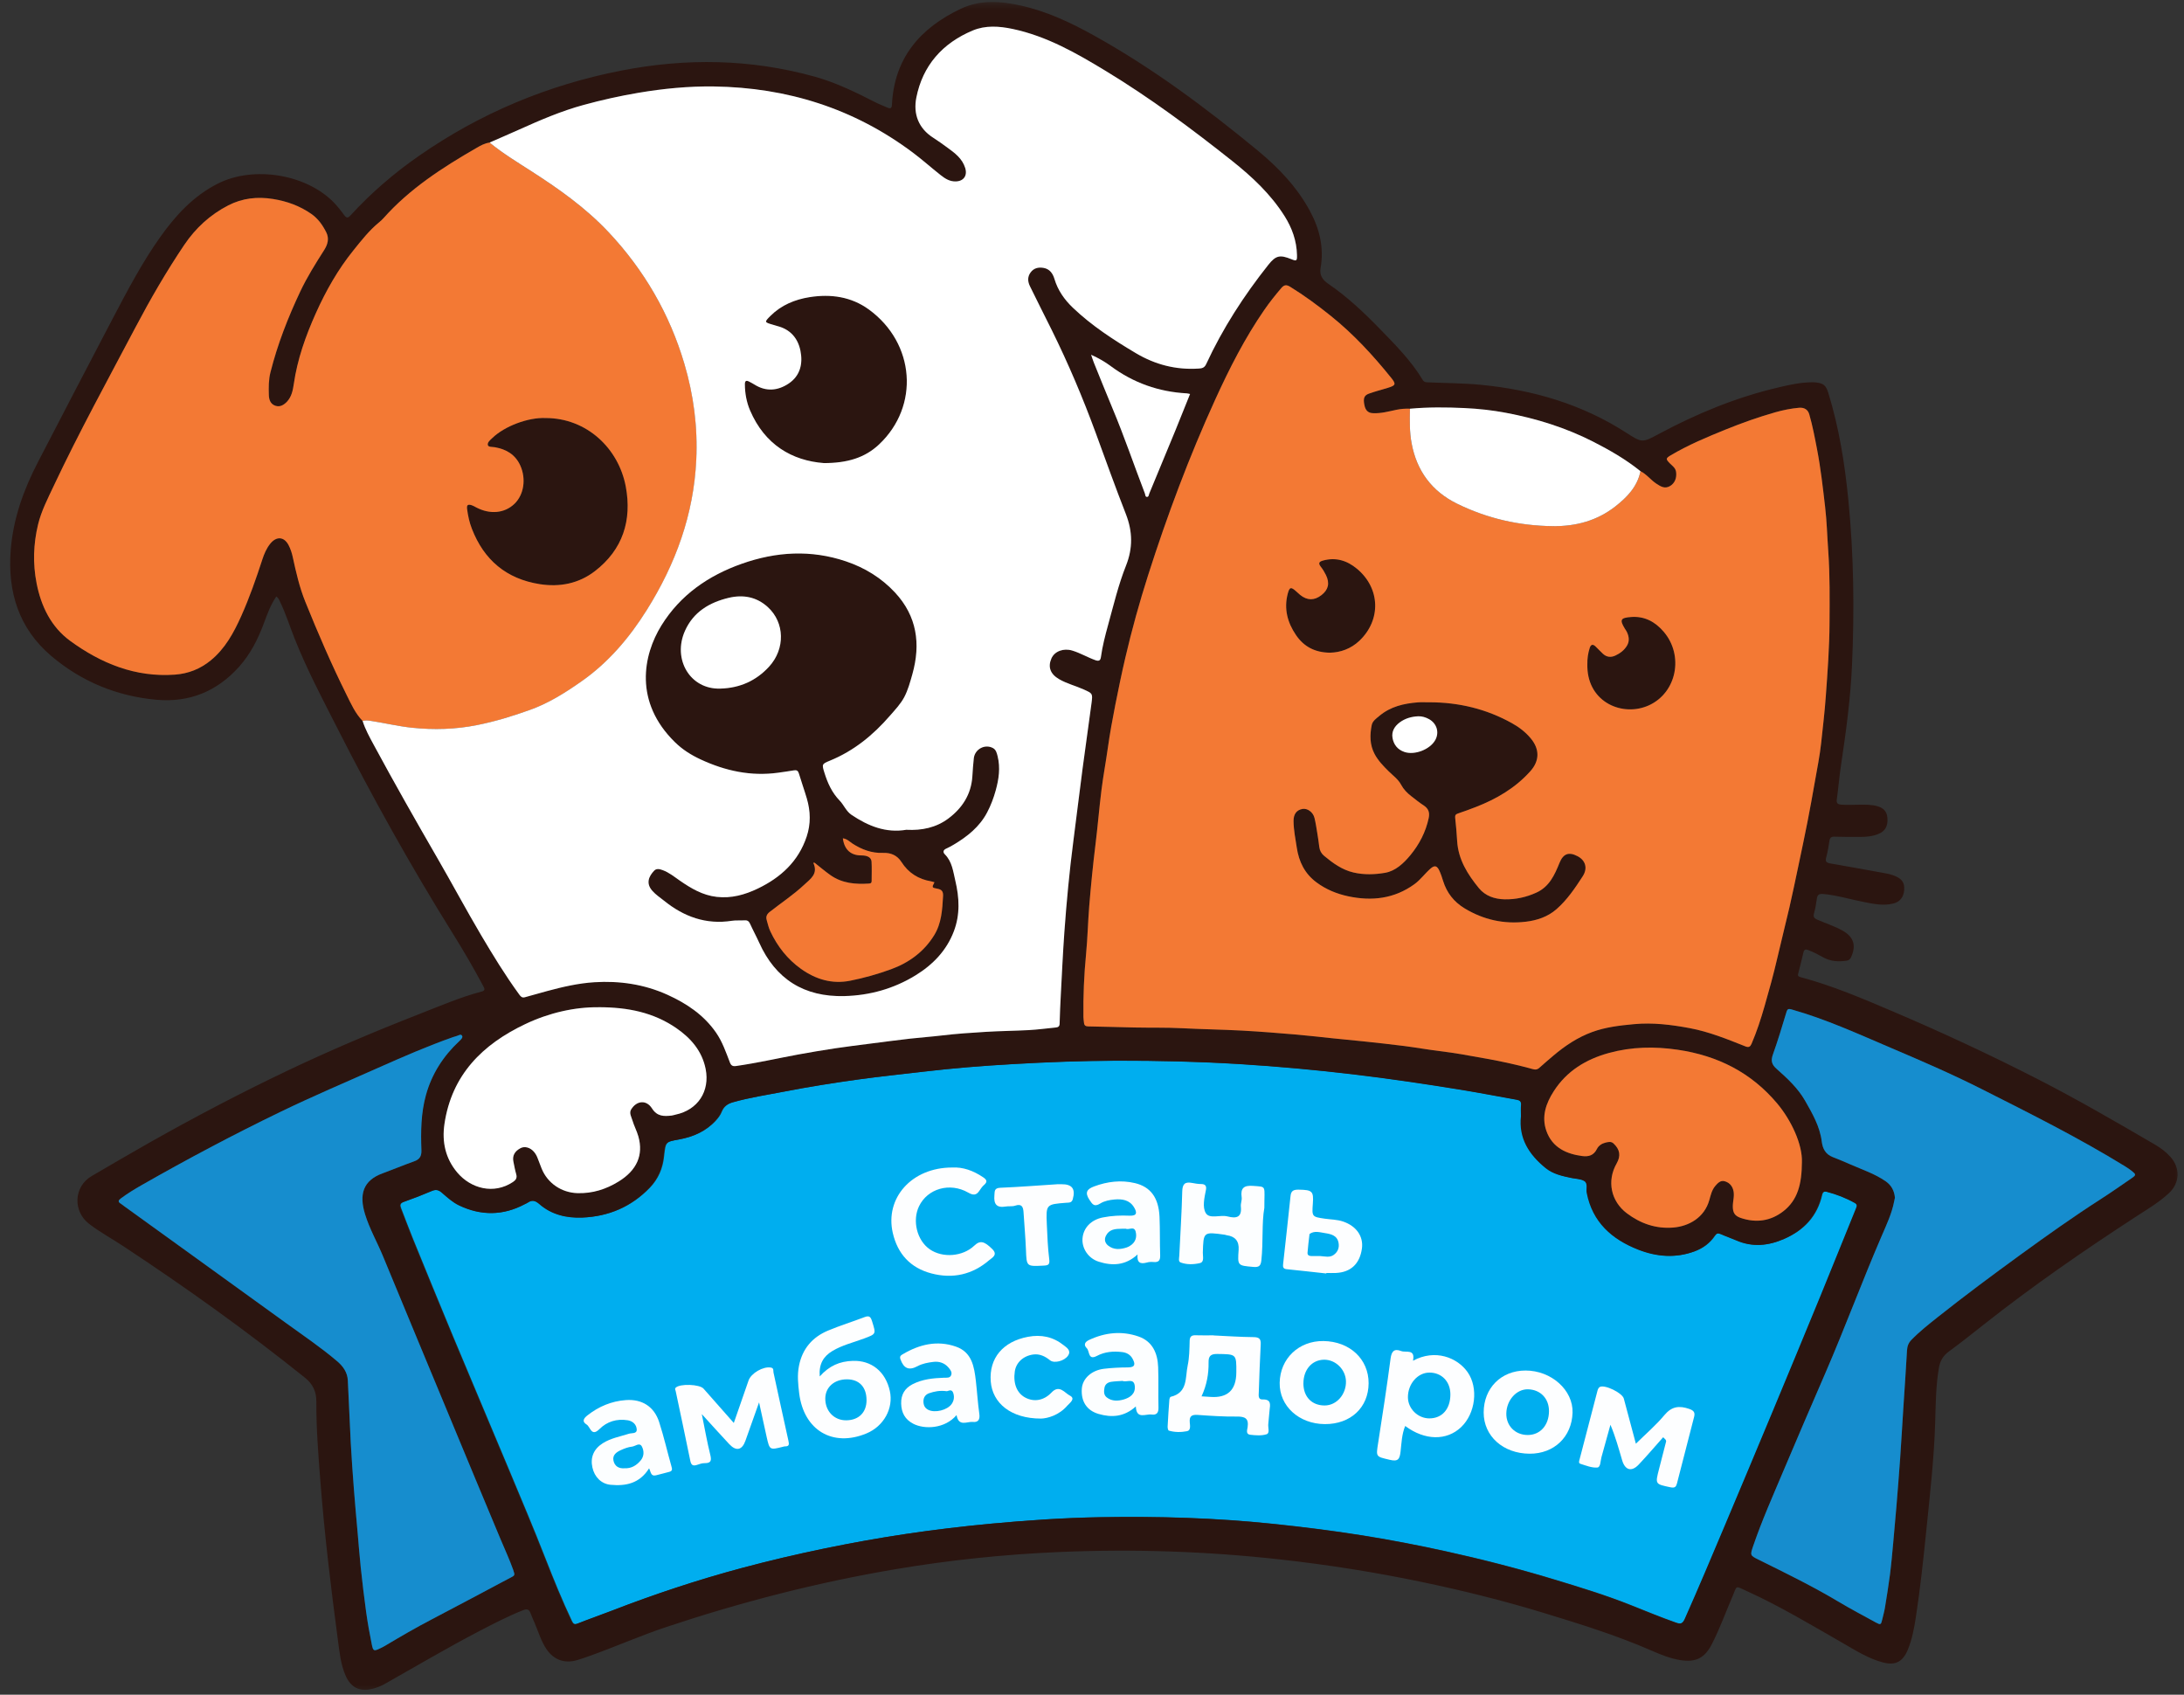 <svg width="116" height="90" viewBox="0 0 116 90" fill="none" xmlns="http://www.w3.org/2000/svg">
<rect x="0" y="0" width="116" height="90" fill="#333333" stroke="none"/>
<g clip-path="url(#clip0_1901_719)">
<mask id="mask0_1901_719" style="mask-type:luminance" maskUnits="userSpaceOnUse" x="0" y="0" width="116" height="90">
<path d="M116 0H0V90H116V0Z" fill="white"/>
</mask>
<g mask="url(#mask0_1901_719)">
<path d="M80.814 59.256C80.678 60.447 81.239 61.31 82.122 62.028C82.521 62.353 83.002 62.451 83.485 62.553C83.717 62.602 83.981 62.598 84.173 62.715C84.379 62.841 84.263 63.129 84.304 63.343C84.607 64.898 85.631 65.808 87.033 66.358C88.007 66.741 89.012 66.825 90.021 66.451C90.462 66.288 90.828 66.021 91.091 65.63C91.184 65.491 91.267 65.468 91.417 65.534C91.689 65.656 91.972 65.751 92.246 65.87C93.104 66.243 93.946 66.155 94.778 65.79C95.824 65.332 96.532 64.582 96.788 63.451C96.823 63.297 96.904 63.251 97.053 63.289C97.574 63.425 98.072 63.618 98.542 63.883C98.679 63.96 98.655 64.045 98.607 64.163C97.973 65.72 97.35 67.279 96.712 68.835C95.878 70.868 95.036 72.897 94.191 74.925C93.349 76.945 92.502 78.964 91.652 80.98C90.947 82.649 90.245 84.319 89.507 85.976C89.391 86.239 89.268 86.256 89.032 86.173C88.236 85.893 87.457 85.573 86.674 85.259C85.319 84.717 83.924 84.291 82.529 83.869C80.654 83.301 78.756 82.813 76.841 82.391C75.364 82.064 73.879 81.778 72.386 81.54C70.796 81.286 69.198 81.088 67.595 80.921C64.558 80.605 61.513 80.517 58.463 80.571C56.524 80.605 54.591 80.734 52.66 80.914C51.144 81.056 49.632 81.237 48.126 81.461C46.682 81.676 45.246 81.936 43.815 82.231C42.335 82.536 40.864 82.882 39.404 83.273C37.061 83.901 34.762 84.665 32.5 85.541C31.902 85.773 31.296 85.98 30.7 86.219C30.52 86.29 30.455 86.236 30.382 86.085C29.869 84.999 29.417 83.888 28.98 82.772C28.352 81.166 27.68 79.578 27.015 77.988C26.033 75.638 25.037 73.293 24.057 70.942C23.34 69.221 22.637 67.495 21.932 65.768C21.717 65.241 21.522 64.707 21.314 64.178C21.246 64.007 21.247 63.9 21.46 63.825C21.965 63.648 22.464 63.453 22.956 63.243C23.164 63.155 23.314 63.185 23.478 63.325C23.771 63.577 24.058 63.845 24.41 64.013C25.574 64.567 26.734 64.558 27.88 63.951C27.934 63.923 27.993 63.901 28.043 63.866C28.283 63.704 28.454 63.75 28.682 63.949C29.323 64.508 30.118 64.689 30.944 64.656C32.337 64.602 33.544 64.089 34.517 63.078C34.967 62.611 35.209 62.05 35.274 61.41C35.276 61.393 35.278 61.376 35.28 61.358C35.363 60.634 35.364 60.639 36.089 60.507C36.843 60.37 37.516 60.074 38.04 59.495C38.166 59.355 38.275 59.206 38.342 59.036C38.455 58.756 38.662 58.614 38.941 58.535C39.849 58.277 40.779 58.14 41.702 57.961C43.014 57.706 44.336 57.499 45.66 57.316C46.794 57.16 47.932 57.044 49.068 56.909C50.643 56.723 52.223 56.599 53.807 56.507C55.645 56.401 57.486 56.332 59.328 56.327C61.507 56.32 63.682 56.372 65.855 56.506C67.876 56.629 69.892 56.815 71.905 57.053C73.845 57.282 75.777 57.569 77.705 57.884C78.668 58.041 79.626 58.23 80.587 58.401C80.752 58.43 80.832 58.499 80.816 58.68C80.799 58.872 80.812 59.066 80.812 59.258L80.814 59.256Z" fill="#00AEEF"/>
<path d="M14.674 31.678C14.368 32.129 14.191 32.627 14.008 33.118C13.695 33.955 13.3 34.737 12.697 35.411C11.524 36.72 10.052 37.319 8.308 37.162C6.21 36.973 4.324 36.195 2.72 34.834C0.989 33.365 0.397 31.419 0.569 29.212C0.7 27.542 1.257 25.998 2.026 24.52C3.337 22 4.641 19.474 5.964 16.959C6.753 15.461 7.536 13.957 8.52 12.575C9.337 11.427 10.279 10.404 11.564 9.754C13.481 8.783 16.299 9.251 17.763 10.787C17.95 10.985 18.119 11.2 18.279 11.42C18.399 11.586 18.475 11.594 18.622 11.434C19.712 10.242 20.931 9.196 22.257 8.274C25.515 6.008 29.101 4.51 32.999 3.749C36.442 3.076 39.865 3.127 43.259 4.067C44.392 4.381 45.443 4.896 46.486 5.428C46.696 5.536 46.92 5.619 47.137 5.716C47.309 5.793 47.365 5.738 47.375 5.553C47.498 3.072 48.885 1.479 51.043 0.461C52.068 -0.022 53.151 0.056 54.23 0.297C55.611 0.606 56.875 1.202 58.099 1.882C61.21 3.61 64.049 5.727 66.786 7.981C67.895 8.895 68.889 9.93 69.579 11.212C70.088 12.157 70.33 13.158 70.141 14.231C70.072 14.619 70.253 14.869 70.549 15.071C71.542 15.75 72.414 16.567 73.248 17.425C74.088 18.287 74.942 19.14 75.568 20.18C75.642 20.304 75.751 20.301 75.865 20.306C76.798 20.348 77.735 20.346 78.663 20.437C81.425 20.705 84.03 21.467 86.382 22.984C87.215 23.521 87.229 23.518 88.107 23.046C90.123 21.963 92.223 21.098 94.459 20.575C95.033 20.44 95.609 20.31 96.204 20.302C96.283 20.301 96.363 20.302 96.441 20.31C96.852 20.353 96.985 20.47 97.106 20.859C97.681 22.72 97.984 24.632 98.174 26.564C98.46 29.468 98.497 32.378 98.368 35.293C98.289 37.083 98.051 38.856 97.784 40.627C97.693 41.233 97.642 41.846 97.56 42.454C97.532 42.653 97.602 42.716 97.791 42.732C98.1 42.757 98.407 42.739 98.716 42.736C99.043 42.732 99.37 42.723 99.689 42.808C100.051 42.905 100.225 43.106 100.248 43.45C100.277 43.869 100.133 44.131 99.788 44.28C99.483 44.412 99.157 44.443 98.831 44.446C98.364 44.45 97.896 44.446 97.43 44.433C97.263 44.429 97.193 44.49 97.169 44.651C97.124 44.945 97.076 45.241 96.998 45.529C96.938 45.744 96.995 45.817 97.211 45.854C98.193 46.021 99.169 46.205 100.15 46.381C100.333 46.413 100.512 46.46 100.681 46.535C101.041 46.693 101.167 46.899 101.137 47.275C101.108 47.639 100.914 47.894 100.569 47.981C100.012 48.124 99.466 47.994 98.922 47.887C98.232 47.751 97.556 47.542 96.85 47.478C96.632 47.458 96.526 47.505 96.497 47.734C96.464 47.994 96.419 48.255 96.347 48.508C96.292 48.701 96.369 48.776 96.528 48.844C96.971 49.036 97.435 49.184 97.859 49.419C98.46 49.752 98.603 50.218 98.314 50.837C98.263 50.946 98.198 51.001 98.082 51.018C97.655 51.081 97.24 51.064 96.85 50.848C96.589 50.703 96.327 50.562 96.045 50.456C95.898 50.4 95.822 50.419 95.784 50.589C95.703 50.956 95.606 51.321 95.512 51.687C95.483 51.795 95.486 51.854 95.623 51.891C97.313 52.338 98.915 53.025 100.517 53.706C103.123 54.815 105.69 56.009 108.211 57.299C110.333 58.384 112.394 59.581 114.452 60.782C114.756 60.96 115.039 61.169 115.276 61.434C115.81 62.027 115.785 62.817 115.202 63.363C114.673 63.858 114.047 64.222 113.443 64.616C110.678 66.415 107.966 68.287 105.378 70.333C104.758 70.824 104.137 71.314 103.499 71.783C103.195 72.008 103.043 72.285 102.98 72.653C102.817 73.61 102.814 74.576 102.784 75.539C102.726 77.453 102.509 79.353 102.315 81.255C102.158 82.8 101.993 84.344 101.759 85.878C101.669 86.468 101.56 87.055 101.331 87.611C101.064 88.256 100.665 88.465 99.991 88.282C99.225 88.076 98.562 87.651 97.885 87.262C96.2 86.296 94.533 85.293 92.76 84.488C92.14 84.206 92.275 84.183 92.017 84.784C91.658 85.622 91.347 86.48 90.933 87.295C90.55 88.051 90.079 88.297 89.239 88.161C88.704 88.075 88.206 87.871 87.713 87.656C85.839 86.837 83.888 86.235 81.936 85.64C79.812 84.994 77.661 84.46 75.488 84.008C73.021 83.493 70.535 83.1 68.028 82.821C64.122 82.385 60.206 82.254 56.28 82.422C53.346 82.547 50.429 82.849 47.534 83.34C43.41 84.037 39.374 85.079 35.41 86.398C34.015 86.863 32.671 87.46 31.287 87.953C31.08 88.027 30.871 88.097 30.661 88.161C30.001 88.363 29.411 88.153 29.025 87.58C28.748 87.168 28.607 86.694 28.418 86.242C28.336 86.048 28.249 85.856 28.174 85.66C28.098 85.458 27.983 85.433 27.785 85.511C26.982 85.83 26.218 86.227 25.453 86.624C23.745 87.514 22.09 88.496 20.412 89.442C20.22 89.55 20.013 89.625 19.799 89.682C19.125 89.862 18.643 89.631 18.362 88.999C18.094 88.395 18.034 87.747 17.948 87.104C17.575 84.312 17.24 81.517 17.02 78.709C16.909 77.283 16.795 75.857 16.802 74.426C16.804 73.911 16.618 73.503 16.205 73.172C13.098 70.677 9.859 68.363 6.531 66.169C5.938 65.777 5.312 65.438 4.743 65.004C3.859 64.334 3.908 63.017 4.871 62.456C5.889 61.864 6.904 61.265 7.93 60.686C10.357 59.315 12.825 58.02 15.345 56.823C17.61 55.748 19.918 54.773 22.254 53.86C23.351 53.432 24.433 52.961 25.576 52.66C25.768 52.609 25.754 52.529 25.677 52.385C25.161 51.416 24.607 50.468 24.027 49.539C21.819 46 19.793 42.362 17.905 38.646C17.114 37.091 16.298 35.548 15.653 33.924C15.39 33.264 15.18 32.584 14.868 31.945C14.823 31.852 14.79 31.748 14.669 31.674L14.674 31.678ZM74.887 21.705C74.65 21.696 74.419 21.711 74.182 21.76C73.763 21.847 73.346 21.967 72.909 21.942C72.663 21.928 72.524 21.794 72.468 21.509C72.398 21.16 72.449 20.999 72.707 20.905C73.036 20.787 73.375 20.699 73.71 20.598C74.126 20.471 74.164 20.404 73.897 20.073C72.932 18.875 71.891 17.744 70.686 16.778C69.994 16.223 69.282 15.695 68.525 15.23C68.334 15.114 68.209 15.117 68.058 15.294C67.738 15.667 67.433 16.05 67.154 16.454C66.118 17.951 65.3 19.566 64.547 21.214C63.163 24.25 61.995 27.37 60.98 30.547C60.519 31.992 60.113 33.452 59.77 34.928C59.576 35.76 59.404 36.596 59.237 37.433C59.087 38.194 58.948 38.957 58.84 39.727C58.737 40.469 58.596 41.208 58.503 41.952C58.382 42.914 58.305 43.883 58.185 44.845C58.05 45.939 57.941 47.034 57.852 48.132C57.783 48.978 57.766 49.83 57.684 50.675C57.576 51.785 57.529 52.896 57.544 54.01C57.545 54.114 57.563 54.218 57.575 54.322C57.589 54.457 57.657 54.507 57.801 54.509C58.62 54.523 59.44 54.551 60.259 54.567C61.104 54.584 61.95 54.562 62.796 54.606C63.851 54.661 64.908 54.675 65.963 54.731C66.929 54.783 67.893 54.863 68.857 54.943C69.505 54.998 70.15 55.076 70.797 55.142C71.347 55.198 71.899 55.248 72.449 55.307C73.156 55.383 73.863 55.458 74.568 55.548C75.203 55.629 75.834 55.743 76.469 55.82C77.305 55.922 78.132 56.076 78.959 56.225C79.794 56.374 80.622 56.559 81.439 56.784C81.578 56.822 81.67 56.791 81.769 56.7C82.011 56.482 82.257 56.271 82.506 56.061C83.126 55.538 83.795 55.091 84.564 54.808C85.278 54.547 86.025 54.462 86.779 54.39C87.78 54.296 88.766 54.417 89.741 54.6C90.768 54.791 91.739 55.186 92.707 55.571C92.883 55.641 92.964 55.588 93.031 55.433C93.31 54.783 93.527 54.112 93.722 53.434C93.964 52.589 94.2 51.742 94.398 50.883C94.606 49.983 94.835 49.088 95.043 48.188C95.211 47.459 95.362 46.725 95.517 45.992C95.681 45.215 95.845 44.439 95.999 43.661C96.141 42.933 96.273 42.204 96.401 41.475C96.518 40.805 96.656 40.135 96.728 39.46C96.814 38.642 96.914 37.826 96.973 37.005C97.069 35.694 97.168 34.385 97.173 33.069C97.179 31.807 97.196 30.543 97.106 29.282C97.049 28.495 97.03 27.706 96.939 26.924C96.82 25.901 96.706 24.877 96.511 23.864C96.391 23.24 96.274 22.616 96.097 22.003C96.022 21.741 95.817 21.633 95.556 21.655C95.129 21.692 94.706 21.777 94.292 21.895C93.398 22.149 92.524 22.458 91.663 22.808C90.664 23.213 89.667 23.628 88.738 24.18C88.468 24.34 88.472 24.379 88.69 24.605C88.823 24.741 88.994 24.849 89.023 25.062C89.067 25.388 88.953 25.648 88.726 25.797C88.437 25.986 88.21 25.84 87.978 25.688C87.676 25.491 87.459 25.186 87.132 25.023C86.359 24.398 85.502 23.905 84.618 23.454C83.151 22.707 81.599 22.225 79.984 21.922C79.257 21.785 78.525 21.704 77.789 21.67C76.822 21.624 75.853 21.616 74.887 21.705ZM19.263 38.29C19.406 38.734 19.629 39.141 19.849 39.547C20.946 41.578 22.086 43.585 23.241 45.583C24.022 46.932 24.757 48.308 25.55 49.651C26.183 50.722 26.831 51.785 27.566 52.793C27.645 52.903 27.717 53.008 27.882 52.961C28.277 52.848 28.673 52.739 29.07 52.631C29.891 52.409 30.723 52.218 31.573 52.164C32.914 52.08 34.221 52.272 35.451 52.828C36.47 53.29 37.386 53.9 38.036 54.838C38.372 55.324 38.562 55.879 38.771 56.424C38.834 56.587 38.92 56.638 39.088 56.615C40.199 56.458 41.292 56.208 42.394 56.003C43.049 55.882 43.706 55.774 44.365 55.674C44.954 55.584 45.547 55.512 46.14 55.437C46.871 55.343 47.602 55.246 48.335 55.161C48.894 55.097 49.456 55.06 50.014 54.993C50.792 54.899 51.575 54.847 52.356 54.8C53.121 54.754 53.888 54.749 54.653 54.706C55.128 54.68 55.599 54.617 56.072 54.569C56.197 54.556 56.281 54.523 56.284 54.365C56.297 53.847 56.32 53.331 56.348 52.813C56.407 51.71 56.457 50.605 56.536 49.504C56.653 47.886 56.805 46.271 57.015 44.662C57.181 43.385 57.334 42.105 57.503 40.828C57.656 39.663 57.824 38.501 57.979 37.337C58.047 36.827 58.036 36.829 57.562 36.615C57.131 36.422 56.667 36.308 56.256 36.07C55.789 35.8 55.65 35.42 55.85 34.965C56.019 34.583 56.497 34.412 56.953 34.55C57.383 34.679 57.767 34.912 58.187 35.062C58.373 35.127 58.453 35.077 58.477 34.897C58.556 34.317 58.704 33.751 58.859 33.189C59.152 32.132 59.404 31.061 59.809 30.041C60.179 29.11 60.164 28.226 59.803 27.3C59.245 25.873 58.728 24.431 58.201 22.992C57.517 21.126 56.742 19.297 55.859 17.515C55.477 16.743 55.086 15.975 54.707 15.2C54.591 14.963 54.568 14.714 54.734 14.48C54.91 14.232 55.163 14.18 55.437 14.229C55.758 14.287 55.922 14.523 56.009 14.814C56.189 15.418 56.537 15.914 56.988 16.343C57.993 17.299 59.147 18.05 60.334 18.756C61.356 19.363 62.458 19.65 63.65 19.576C63.829 19.564 63.97 19.549 64.067 19.342C64.944 17.442 66.073 15.697 67.373 14.061C67.771 13.56 67.992 13.523 68.586 13.764C68.873 13.879 68.897 13.861 68.891 13.543C68.874 12.789 68.629 12.108 68.229 11.473C67.497 10.314 66.51 9.39 65.448 8.547C63.297 6.84 61.094 5.201 58.742 3.774C57.185 2.83 55.606 1.923 53.793 1.539C53.076 1.387 52.346 1.336 51.663 1.623C50.062 2.295 49.011 3.479 48.673 5.187C48.503 6.048 48.782 6.816 49.581 7.322C49.832 7.481 50.072 7.66 50.314 7.833C50.714 8.122 51.111 8.414 51.269 8.918C51.397 9.327 51.187 9.624 50.771 9.637C50.446 9.647 50.2 9.486 49.965 9.3C49.468 8.909 48.997 8.487 48.491 8.107C45.362 5.762 41.818 4.649 37.924 4.593C36.576 4.574 35.238 4.706 33.907 4.93C32.93 5.094 31.968 5.309 31.014 5.57C29.82 5.894 28.69 6.382 27.566 6.888C27.048 7.121 26.527 7.343 26.008 7.571C25.749 7.604 25.524 7.731 25.306 7.858C23.507 8.896 21.768 10.015 20.373 11.585C20.303 11.663 20.225 11.736 20.143 11.802C19.615 12.233 19.198 12.768 18.775 13.293C17.957 14.309 17.317 15.435 16.785 16.62C16.239 17.835 15.798 19.078 15.607 20.403C15.561 20.729 15.492 21.064 15.256 21.32C15.09 21.5 14.879 21.636 14.624 21.544C14.371 21.454 14.291 21.229 14.284 20.973C14.274 20.569 14.269 20.165 14.369 19.772C14.745 18.286 15.298 16.866 15.952 15.48C16.316 14.709 16.768 13.991 17.224 13.274C17.413 12.979 17.501 12.665 17.332 12.332C17.141 11.954 16.901 11.611 16.545 11.362C15.931 10.933 15.248 10.685 14.508 10.566C13.676 10.432 12.882 10.518 12.128 10.905C11.162 11.403 10.389 12.113 9.785 13.012C8.84 14.416 7.995 15.877 7.206 17.373C5.728 20.174 4.202 22.95 2.852 25.816C2.54 26.479 2.198 27.139 2.026 27.852C1.777 28.88 1.743 29.929 1.949 30.975C2.189 32.201 2.719 33.295 3.736 34.036C5.378 35.232 7.198 35.978 9.296 35.826C10.012 35.775 10.643 35.522 11.194 35.073C11.964 34.444 12.42 33.598 12.818 32.714C13.259 31.733 13.61 30.72 13.942 29.699C14.037 29.409 14.157 29.126 14.351 28.882C14.684 28.462 15.096 28.49 15.335 28.954C15.436 29.148 15.505 29.355 15.551 29.569C15.726 30.379 15.91 31.189 16.221 31.957C16.895 33.626 17.608 35.278 18.409 36.891C18.652 37.381 18.874 37.888 19.268 38.289L19.263 38.29ZM80.782 59.264C80.782 59.071 80.769 58.877 80.786 58.685C80.802 58.504 80.723 58.436 80.558 58.406C79.597 58.236 78.639 58.048 77.676 57.89C75.748 57.575 73.817 57.289 71.876 57.058C69.864 56.82 67.846 56.635 65.825 56.511C63.652 56.379 61.476 56.326 59.299 56.332C57.456 56.337 55.615 56.407 53.777 56.513C52.195 56.603 50.614 56.728 49.039 56.915C47.902 57.049 46.764 57.166 45.631 57.322C44.306 57.504 42.985 57.712 41.672 57.967C40.749 58.146 39.818 58.284 38.912 58.54C38.633 58.619 38.425 58.761 38.313 59.042C38.245 59.211 38.136 59.361 38.01 59.5C37.485 60.081 36.812 60.376 36.059 60.513C35.334 60.645 35.332 60.638 35.251 61.363C35.249 61.381 35.247 61.398 35.245 61.416C35.179 62.056 34.938 62.616 34.488 63.083C33.513 64.095 32.307 64.607 30.915 64.662C30.088 64.695 29.293 64.512 28.653 63.955C28.424 63.756 28.254 63.709 28.014 63.872C27.963 63.905 27.905 63.928 27.851 63.957C26.704 64.564 25.543 64.572 24.38 64.018C24.029 63.85 23.742 63.583 23.449 63.331C23.286 63.191 23.134 63.16 22.927 63.249C22.435 63.459 21.935 63.653 21.43 63.831C21.218 63.905 21.217 64.013 21.284 64.183C21.493 64.713 21.688 65.247 21.902 65.774C22.606 67.5 23.31 69.226 24.028 70.947C25.008 73.298 26.004 75.643 26.986 77.993C27.651 79.585 28.323 81.172 28.95 82.778C29.387 83.894 29.839 85.006 30.353 86.09C30.425 86.243 30.49 86.296 30.67 86.224C31.266 85.987 31.872 85.778 32.471 85.546C34.732 84.67 37.031 83.907 39.374 83.278C40.834 82.888 42.305 82.541 43.786 82.236C45.217 81.941 46.653 81.683 48.097 81.467C49.603 81.242 51.114 81.061 52.631 80.92C54.561 80.74 56.494 80.61 58.433 80.576C61.483 80.524 64.528 80.611 67.566 80.926C69.168 81.093 70.766 81.292 72.356 81.546C73.85 81.784 75.334 82.07 76.812 82.396C78.727 82.819 80.623 83.307 82.5 83.875C83.895 84.298 85.29 84.722 86.644 85.265C87.427 85.579 88.207 85.898 89.002 86.179C89.239 86.262 89.36 86.244 89.478 85.982C90.215 84.326 90.917 82.656 91.622 80.985C92.473 78.969 93.32 76.951 94.161 74.931C95.006 72.903 95.847 70.874 96.682 68.841C97.32 67.286 97.944 65.725 98.578 64.169C98.626 64.051 98.65 63.965 98.512 63.888C98.042 63.624 97.545 63.431 97.023 63.295C96.875 63.256 96.793 63.301 96.758 63.456C96.502 64.587 95.794 65.339 94.749 65.796C93.917 66.161 93.075 66.248 92.217 65.876C91.944 65.757 91.659 65.661 91.387 65.54C91.238 65.474 91.154 65.497 91.061 65.636C90.799 66.026 90.432 66.292 89.991 66.457C88.982 66.83 87.977 66.746 87.003 66.364C85.602 65.814 84.576 64.903 84.275 63.349C84.233 63.135 84.35 62.846 84.143 62.721C83.953 62.605 83.688 62.608 83.456 62.559C82.973 62.456 82.491 62.358 82.092 62.034C81.21 61.317 80.649 60.453 80.784 59.262L80.782 59.264ZM100.647 63.61C100.635 63.667 100.621 63.736 100.607 63.804C100.482 64.452 100.2 65.046 99.942 65.645C98.902 68.055 97.994 70.519 96.95 72.928C96.198 74.666 95.447 76.404 94.712 78.149C94.159 79.459 93.579 80.759 93.119 82.106C92.948 82.604 92.954 82.608 93.421 82.839C94.842 83.542 96.266 84.237 97.629 85.05C98.285 85.44 98.96 85.797 99.629 86.164C99.886 86.305 99.909 86.289 99.973 86.013C100.021 85.801 100.082 85.591 100.118 85.377C100.214 84.791 100.31 84.205 100.386 83.617C100.456 83.062 100.504 82.504 100.556 81.946C100.616 81.301 100.674 80.656 100.727 80.01C100.796 79.164 100.865 78.317 100.924 77.47C100.988 76.56 101.039 75.651 101.097 74.741C101.161 73.736 101.234 72.73 101.289 71.725C101.301 71.499 101.366 71.321 101.521 71.161C101.957 70.712 102.447 70.326 102.936 69.939C104.374 68.798 105.847 67.703 107.331 66.625C108.723 65.615 110.124 64.619 111.572 63.688C112.133 63.328 112.679 62.946 113.228 62.568C113.462 62.407 113.46 62.372 113.233 62.193C113.124 62.105 113.008 62.026 112.888 61.953C110.416 60.429 107.819 59.135 105.23 57.827C103.659 57.033 102.042 56.335 100.423 55.646C98.693 54.91 96.982 54.124 95.165 53.611C94.996 53.564 94.938 53.578 94.886 53.751C94.656 54.509 94.429 55.269 94.163 56.015C94.049 56.337 94.107 56.539 94.356 56.759C94.927 57.266 95.492 57.783 95.877 58.459C96.266 59.143 96.662 59.825 96.762 60.625C96.809 61.009 96.965 61.302 97.347 61.451C97.664 61.574 97.98 61.707 98.292 61.844C98.925 62.122 99.587 62.339 100.16 62.739C100.462 62.95 100.614 63.238 100.649 63.612L100.647 63.61ZM27.314 83.558C27.294 83.491 27.276 83.424 27.253 83.359C27.056 82.807 26.809 82.277 26.583 81.738C25.678 79.583 24.785 77.423 23.888 75.265C22.704 72.414 21.517 69.564 20.339 66.71C20.033 65.968 19.631 65.266 19.392 64.498C19.062 63.435 19.28 62.692 20.32 62.313C20.878 62.109 21.426 61.878 21.986 61.68C22.287 61.573 22.393 61.408 22.382 61.078C22.346 60.097 22.358 59.112 22.622 58.157C22.932 57.035 23.541 56.087 24.393 55.292C24.479 55.213 24.593 55.103 24.546 55.013C24.482 54.887 24.348 54.997 24.245 55.023C24.185 55.038 24.127 55.056 24.069 55.076C22.713 55.551 21.4 56.127 20.088 56.709C18.36 57.475 16.619 58.215 14.918 59.038C12.408 60.251 9.946 61.557 7.523 62.939C7.142 63.156 6.766 63.384 6.415 63.648C6.289 63.742 6.248 63.826 6.411 63.922C6.471 63.958 6.523 64.007 6.58 64.048C7.605 64.786 8.629 65.525 9.654 66.264C11.491 67.59 13.329 68.913 15.164 70.243C16.087 70.912 17.034 71.55 17.905 72.29C18.23 72.566 18.452 72.887 18.474 73.313C18.532 74.416 18.57 75.52 18.629 76.623C18.674 77.463 18.736 78.302 18.8 79.14C18.858 79.89 18.928 80.64 18.994 81.39C19.049 82.018 19.097 82.646 19.163 83.272C19.248 84.054 19.338 84.835 19.447 85.614C19.529 86.192 19.631 86.769 19.748 87.341C19.82 87.692 19.863 87.698 20.195 87.537C20.274 87.499 20.354 87.461 20.429 87.417C21.256 86.922 22.09 86.438 22.946 85.992C24.361 85.254 25.766 84.498 27.175 83.753C27.259 83.709 27.336 83.676 27.313 83.559L27.314 83.558ZM31.775 53.49C30.528 53.478 29.174 53.78 27.899 54.384C25.623 55.464 23.992 57.085 23.607 59.69C23.466 60.644 23.659 61.525 24.289 62.269C25.009 63.119 26.225 63.448 27.243 62.771C27.4 62.667 27.475 62.553 27.418 62.357C27.354 62.14 27.316 61.916 27.27 61.693C27.204 61.378 27.334 61.136 27.653 60.97C27.868 60.859 28.158 60.934 28.353 61.159C28.445 61.265 28.513 61.388 28.562 61.522C28.628 61.702 28.696 61.88 28.768 62.057C29.085 62.84 29.829 63.336 30.67 63.361C31.471 63.386 32.192 63.156 32.862 62.742C33.827 62.145 34.184 61.335 33.906 60.35C33.823 60.058 33.674 59.785 33.589 59.494C33.535 59.309 33.404 59.108 33.523 58.916C33.814 58.442 34.332 58.394 34.63 58.861C34.905 59.295 35.263 59.288 35.672 59.242C35.741 59.233 35.809 59.208 35.877 59.194C37.075 58.943 37.711 57.945 37.48 56.771C37.293 55.818 36.694 55.127 35.91 54.59C34.718 53.775 33.373 53.485 31.775 53.488V53.49ZM95.706 61.726C95.742 60.775 95.142 59.494 94.398 58.606C93.016 56.957 91.233 56.06 89.112 55.747C87.874 55.565 86.66 55.588 85.458 55.917C84.241 56.25 83.214 56.872 82.522 57.954C82.113 58.593 81.867 59.285 82.129 60.044C82.451 60.978 83.244 61.288 84.037 61.392C84.383 61.438 84.65 61.355 84.818 61.017C84.906 60.84 85.079 60.726 85.273 60.679C85.412 60.646 85.569 60.602 85.698 60.723C86.043 61.041 86.096 61.382 85.865 61.786C85.336 62.711 85.558 63.791 86.408 64.432C87.137 64.98 87.956 65.263 88.868 65.19C89.704 65.124 90.527 64.663 90.789 63.728C90.861 63.472 90.92 63.199 91.101 62.984C91.228 62.834 91.378 62.674 91.585 62.726C91.808 62.782 91.978 62.926 92.054 63.177C92.146 63.481 92.037 63.768 92.036 64.063C92.036 64.398 92.136 64.571 92.457 64.679C93.272 64.954 94.047 64.849 94.722 64.322C95.483 63.727 95.698 62.882 95.706 61.724V61.726ZM57.953 18.841C58.014 19.015 58.051 19.138 58.099 19.256C58.427 20.068 58.752 20.881 59.09 21.689C59.714 23.174 60.23 24.702 60.809 26.204C60.834 26.271 60.823 26.389 60.923 26.388C61.017 26.387 61.017 26.272 61.044 26.205C61.505 25.098 61.965 23.99 62.42 22.881C62.686 22.235 62.943 21.584 63.208 20.924C63.134 20.909 63.084 20.892 63.033 20.889C61.542 20.809 60.198 20.332 58.998 19.444C58.692 19.217 58.361 19.022 57.953 18.841Z" fill="#2B1510"/>
<path d="M48.158 44.064C48.955 44.104 49.717 43.952 50.37 43.463C51.112 42.907 51.581 42.181 51.644 41.232C51.666 40.909 51.684 40.584 51.722 40.262C51.78 39.772 52.325 39.487 52.752 39.73C52.903 39.815 52.947 39.997 52.986 40.156C53.14 40.771 53.05 41.376 52.885 41.973C52.773 42.379 52.623 42.772 52.428 43.145C52.025 43.909 51.377 44.423 50.651 44.855C50.523 44.93 50.39 45.003 50.255 45.064C50.086 45.14 50.072 45.254 50.187 45.37C50.571 45.759 50.623 46.273 50.739 46.763C50.955 47.666 51 48.564 50.662 49.454C50.272 50.482 49.548 51.227 48.628 51.793C47.472 52.505 46.2 52.861 44.847 52.894C42.711 52.949 41.194 52.002 40.318 50.05C40.167 49.715 39.992 49.391 39.839 49.057C39.776 48.917 39.692 48.86 39.535 48.872C39.316 48.889 39.091 48.862 38.876 48.896C37.502 49.111 36.324 48.683 35.271 47.832C35.059 47.661 34.83 47.511 34.648 47.306C34.295 46.907 34.455 46.538 34.744 46.235C34.869 46.104 35.036 46.148 35.191 46.203C35.535 46.329 35.814 46.561 36.109 46.764C36.706 47.176 37.318 47.541 38.063 47.626C38.846 47.716 39.563 47.514 40.255 47.181C41.474 46.593 42.407 45.74 42.845 44.421C43.069 43.747 43.049 43.076 42.853 42.404C42.723 41.959 42.564 41.522 42.432 41.078C42.388 40.929 42.317 40.881 42.167 40.907C41.89 40.954 41.612 40.994 41.334 41.032C39.885 41.232 38.522 40.937 37.212 40.327C36.706 40.092 36.25 39.806 35.846 39.41C33.669 37.279 34.145 34.801 35.132 33.207C36.137 31.587 37.623 30.563 39.396 29.936C41.222 29.29 43.075 29.179 44.935 29.808C45.935 30.147 46.814 30.686 47.534 31.46C48.705 32.718 48.908 34.193 48.46 35.794C48.342 36.215 48.225 36.647 48.022 37.029C47.832 37.385 47.54 37.691 47.271 38.001C46.382 39.028 45.354 39.873 44.078 40.392C43.645 40.569 43.648 40.586 43.788 41.035C43.957 41.582 44.183 42.085 44.599 42.516C44.82 42.746 44.94 43.078 45.227 43.27C46.112 43.863 47.052 44.251 48.157 44.06L48.158 44.064ZM44.766 44.519C44.84 45.117 45.186 45.43 45.743 45.429C46.073 45.429 46.276 45.536 46.29 45.763C46.309 46.103 46.295 46.447 46.295 46.788C46.295 46.872 46.257 46.917 46.17 46.923C45.438 46.972 44.727 46.914 44.104 46.474C43.814 46.269 43.543 46.037 43.264 45.818C43.241 45.818 43.218 45.82 43.195 45.82C43.47 46.406 43.046 46.675 42.718 46.982C42.146 47.518 41.491 47.949 40.877 48.432C40.719 48.558 40.671 48.692 40.721 48.863C40.778 49.065 40.824 49.268 40.914 49.461C41.291 50.262 41.824 50.942 42.545 51.456C43.324 52.011 44.192 52.275 45.156 52.084C45.896 51.938 46.624 51.731 47.328 51.474C48.281 51.126 49.081 50.542 49.62 49.662C50.009 49.028 50.049 48.309 50.089 47.589C50.101 47.353 50.027 47.242 49.79 47.198C49.486 47.144 49.488 47.13 49.632 46.855C49.573 46.838 49.516 46.817 49.457 46.807C48.78 46.691 48.25 46.361 47.878 45.778C47.652 45.426 47.322 45.279 46.891 45.295C46.304 45.317 45.771 45.119 45.28 44.802C45.121 44.699 44.987 44.548 44.765 44.522L44.766 44.519ZM38.27 36.568C39.294 36.538 40.163 36.155 40.852 35.4C41.712 34.458 41.684 33.064 40.781 32.24C40.185 31.696 39.47 31.563 38.693 31.751C37.672 31.996 36.833 32.501 36.387 33.489C35.701 35.005 36.653 36.63 38.27 36.568Z" fill="#2B1510"/>
<path d="M43.753 24.594C42.068 24.466 40.616 23.621 39.837 21.799C39.65 21.362 39.566 20.896 39.561 20.416C39.559 20.205 39.645 20.193 39.8 20.274C39.893 20.323 39.987 20.372 40.076 20.428C40.693 20.814 41.318 20.753 41.888 20.37C42.506 19.956 42.652 19.307 42.51 18.621C42.374 17.96 41.973 17.49 41.283 17.317C41.198 17.296 41.114 17.266 41.03 17.241C40.596 17.116 40.59 17.105 40.92 16.778C41.495 16.204 42.217 15.906 43.002 15.783C44.126 15.606 45.208 15.754 46.147 16.438C48.607 18.229 48.853 21.574 46.681 23.611C45.935 24.31 45.015 24.596 43.751 24.595L43.753 24.594Z" fill="#2B1510"/>
<path d="M75.914 37.298C77.476 37.298 78.948 37.649 80.313 38.412C80.691 38.623 81.032 38.884 81.311 39.222C81.781 39.79 81.777 40.406 81.285 40.956C80.488 41.849 79.484 42.432 78.38 42.862C78.069 42.983 77.755 43.096 77.44 43.203C77.321 43.243 77.275 43.296 77.29 43.431C77.336 43.84 77.371 44.251 77.395 44.662C77.452 45.648 77.952 46.437 78.551 47.169C78.891 47.584 79.385 47.751 79.914 47.762C80.501 47.775 81.066 47.651 81.603 47.406C82.291 47.093 82.571 46.47 82.83 45.83C83.031 45.333 83.326 45.224 83.8 45.476C84.203 45.69 84.348 46.102 84.063 46.541C83.659 47.163 83.242 47.788 82.672 48.285C82.204 48.693 81.638 48.88 81.035 48.952C79.876 49.088 78.797 48.848 77.796 48.245C77.227 47.902 76.848 47.421 76.651 46.791C76.591 46.599 76.529 46.405 76.443 46.224C76.318 45.966 76.189 45.946 75.974 46.136C75.677 46.397 75.447 46.726 75.123 46.96C74.052 47.734 72.862 47.869 71.6 47.599C70.992 47.468 70.424 47.234 69.923 46.861C69.3 46.4 68.99 45.765 68.877 45.013C68.807 44.545 68.71 44.082 68.706 43.606C68.703 43.246 68.863 43.017 69.182 42.962C69.445 42.916 69.743 43.128 69.818 43.441C69.885 43.713 69.925 43.991 69.971 44.267C70.011 44.509 70.043 44.752 70.075 44.995C70.1 45.178 70.183 45.33 70.323 45.447C70.791 45.838 71.284 46.197 71.889 46.337C72.444 46.466 73.026 46.447 73.57 46.353C74.118 46.257 74.551 45.852 74.908 45.422C75.388 44.84 75.729 44.183 75.886 43.439C75.945 43.159 75.877 42.947 75.628 42.783C75.393 42.629 75.174 42.452 74.951 42.279C74.735 42.111 74.55 41.92 74.417 41.673C74.262 41.383 73.987 41.189 73.756 40.962C73.475 40.683 73.2 40.399 73.011 40.046C72.75 39.555 72.753 39.031 72.858 38.508C72.902 38.288 73.106 38.152 73.275 38.012C73.862 37.523 74.568 37.361 75.308 37.303C75.509 37.287 75.713 37.3 75.915 37.3L75.914 37.298ZM75.32 38.039C74.961 38.056 74.624 38.154 74.336 38.369C74.07 38.569 73.902 38.845 73.961 39.187C74.022 39.544 74.231 39.809 74.589 39.932C75.136 40.12 75.961 39.8 76.236 39.292C76.454 38.889 76.314 38.419 75.9 38.19C75.721 38.092 75.528 38.032 75.319 38.038L75.32 38.039Z" fill="#2B1510"/>
<path d="M70.644 34.661C69.828 34.652 69.248 34.331 68.836 33.725C68.382 33.059 68.188 32.329 68.397 31.531C68.491 31.17 68.569 31.154 68.84 31.399C68.912 31.463 68.982 31.531 69.057 31.592C69.428 31.893 69.809 31.897 70.186 31.604C70.557 31.318 70.639 30.974 70.427 30.536C70.35 30.379 70.258 30.226 70.149 30.09C69.994 29.895 70.083 29.82 70.275 29.766C70.955 29.579 71.549 29.767 72.07 30.2C73.313 31.23 73.37 32.919 72.204 34.026C71.75 34.457 71.195 34.649 70.645 34.66L70.644 34.661Z" fill="#2B1510"/>
<path d="M84.31 35.284C84.303 34.984 84.344 34.69 84.436 34.404C84.496 34.219 84.604 34.193 84.746 34.33C84.878 34.458 85.003 34.594 85.138 34.718C85.334 34.9 85.562 34.923 85.799 34.812C86.05 34.695 86.268 34.532 86.413 34.291C86.558 34.049 86.525 33.803 86.41 33.561C86.381 33.498 86.338 33.442 86.3 33.382C86.014 32.913 86.07 32.806 86.638 32.765C87.357 32.713 87.917 33.023 88.368 33.551C89.447 34.818 89.053 36.78 87.586 37.453C86.203 38.088 84.353 37.316 84.31 35.415C84.31 35.371 84.31 35.328 84.31 35.283V35.284Z" fill="#2B1510"/>
<path d="M28.974 22.2C31.168 22.2 32.86 23.816 33.238 25.844C33.571 27.633 33.081 29.192 31.595 30.334C30.741 30.99 29.738 31.189 28.671 31.023C26.895 30.744 25.708 29.741 25.064 28.084C24.934 27.747 24.856 27.396 24.81 27.04C24.78 26.818 24.847 26.764 25.059 26.833C25.141 26.86 25.217 26.907 25.296 26.948C26.028 27.332 26.797 27.26 27.323 26.758C27.826 26.274 27.953 25.435 27.638 24.73C27.377 24.145 26.9 23.862 26.292 23.752C26.157 23.728 25.945 23.752 25.913 23.642C25.87 23.497 26.037 23.369 26.149 23.261C26.808 22.627 28.056 22.161 28.974 22.2Z" fill="#2B1510"/>
<path d="M87.132 25.023C87.46 25.187 87.677 25.491 87.978 25.688C88.21 25.84 88.437 25.986 88.726 25.797C88.952 25.649 89.066 25.388 89.023 25.062C88.994 24.848 88.823 24.739 88.69 24.605C88.471 24.38 88.468 24.341 88.738 24.18C89.668 23.628 90.664 23.213 91.663 22.808C92.524 22.459 93.398 22.149 94.292 21.895C94.706 21.778 95.127 21.692 95.556 21.655C95.817 21.633 96.022 21.741 96.097 22.003C96.274 22.616 96.391 23.24 96.511 23.864C96.706 24.877 96.82 25.902 96.939 26.924C97.031 27.706 97.049 28.495 97.106 29.282C97.196 30.543 97.18 31.807 97.173 33.069C97.167 34.384 97.069 35.694 96.973 37.005C96.914 37.826 96.815 38.643 96.728 39.46C96.656 40.135 96.518 40.805 96.401 41.475C96.273 42.204 96.141 42.933 95.999 43.661C95.846 44.439 95.681 45.215 95.517 45.992C95.362 46.724 95.211 47.458 95.043 48.188C94.835 49.088 94.605 49.983 94.398 50.883C94.201 51.74 93.965 52.588 93.722 53.434C93.527 54.113 93.31 54.784 93.031 55.433C92.964 55.588 92.883 55.641 92.707 55.571C91.739 55.186 90.769 54.791 89.741 54.6C88.766 54.418 87.781 54.296 86.779 54.39C86.025 54.461 85.278 54.546 84.564 54.808C83.795 55.09 83.126 55.536 82.506 56.061C82.257 56.271 82.011 56.483 81.769 56.7C81.669 56.791 81.578 56.822 81.439 56.784C80.621 56.559 79.793 56.374 78.959 56.225C78.132 56.076 77.305 55.922 76.469 55.82C75.834 55.743 75.203 55.629 74.568 55.548C73.863 55.458 73.156 55.383 72.449 55.307C71.899 55.248 71.349 55.198 70.797 55.142C70.15 55.077 69.505 54.998 68.857 54.943C67.893 54.862 66.929 54.783 65.963 54.731C64.908 54.675 63.851 54.662 62.796 54.606C61.95 54.562 61.104 54.585 60.259 54.567C59.44 54.55 58.62 54.522 57.801 54.509C57.657 54.507 57.589 54.457 57.575 54.322C57.563 54.218 57.546 54.114 57.544 54.01C57.53 52.896 57.576 51.785 57.684 50.675C57.766 49.83 57.784 48.979 57.852 48.132C57.941 47.034 58.05 45.939 58.185 44.845C58.305 43.883 58.382 42.914 58.503 41.952C58.596 41.208 58.736 40.469 58.84 39.727C58.948 38.957 59.087 38.194 59.237 37.433C59.404 36.596 59.576 35.76 59.77 34.928C60.114 33.452 60.519 31.992 60.98 30.547C61.995 27.37 63.162 24.249 64.547 21.214C65.299 19.566 66.118 17.951 67.154 16.454C67.433 16.05 67.738 15.667 68.058 15.294C68.209 15.117 68.335 15.114 68.525 15.23C69.282 15.695 69.995 16.223 70.686 16.777C71.891 17.744 72.931 18.874 73.897 20.073C74.164 20.404 74.126 20.471 73.71 20.598C73.375 20.699 73.036 20.788 72.707 20.905C72.449 20.999 72.398 21.16 72.468 21.509C72.524 21.794 72.663 21.928 72.909 21.942C73.346 21.967 73.763 21.847 74.182 21.76C74.418 21.712 74.65 21.696 74.887 21.705C74.874 22.318 74.862 22.932 74.975 23.538C75.247 25.003 76.047 26.09 77.39 26.748C78.994 27.535 80.698 27.924 82.489 27.941C83.704 27.953 84.82 27.655 85.786 26.902C86.417 26.41 86.965 25.849 87.132 25.022V25.023ZM75.914 37.298C75.712 37.298 75.508 37.285 75.307 37.3C74.567 37.358 73.861 37.521 73.274 38.01C73.106 38.15 72.901 38.286 72.857 38.506C72.752 39.029 72.749 39.553 73.01 40.044C73.199 40.397 73.474 40.681 73.755 40.959C73.986 41.187 74.261 41.381 74.416 41.671C74.549 41.92 74.734 42.109 74.95 42.277C75.171 42.45 75.392 42.627 75.627 42.781C75.875 42.944 75.943 43.157 75.885 43.437C75.728 44.181 75.386 44.838 74.907 45.419C74.55 45.85 74.118 46.256 73.569 46.351C73.025 46.446 72.444 46.465 71.888 46.335C71.282 46.194 70.79 45.836 70.322 45.445C70.183 45.328 70.099 45.176 70.074 44.993C70.043 44.75 70.01 44.507 69.969 44.266C69.924 43.989 69.884 43.711 69.817 43.439C69.741 43.127 69.442 42.916 69.181 42.96C68.862 43.014 68.701 43.244 68.705 43.604C68.709 44.08 68.805 44.543 68.876 45.011C68.988 45.763 69.299 46.397 69.922 46.859C70.424 47.232 70.991 47.466 71.599 47.597C72.861 47.867 74.051 47.732 75.122 46.958C75.446 46.724 75.676 46.395 75.973 46.134C76.188 45.944 76.317 45.964 76.442 46.222C76.528 46.403 76.591 46.597 76.65 46.788C76.847 47.419 77.226 47.899 77.795 48.243C78.795 48.846 79.875 49.086 81.034 48.95C81.637 48.879 82.204 48.691 82.671 48.283C83.24 47.786 83.658 47.161 84.062 46.539C84.347 46.1 84.202 45.688 83.799 45.474C83.325 45.222 83.03 45.331 82.829 45.828C82.57 46.468 82.29 47.091 81.602 47.404C81.065 47.648 80.501 47.773 79.913 47.76C79.384 47.748 78.89 47.582 78.55 47.167C77.951 46.435 77.452 45.646 77.394 44.66C77.37 44.249 77.335 43.839 77.289 43.429C77.275 43.294 77.319 43.242 77.439 43.201C77.755 43.094 78.069 42.981 78.379 42.86C79.483 42.431 80.486 41.847 81.284 40.954C81.776 40.403 81.781 39.788 81.31 39.22C81.031 38.882 80.69 38.621 80.312 38.41C78.947 37.647 77.475 37.295 75.913 37.296L75.914 37.298ZM70.644 34.662C71.193 34.651 71.749 34.458 72.203 34.028C73.369 32.921 73.313 31.231 72.069 30.202C71.549 29.77 70.954 29.582 70.274 29.768C70.082 29.821 69.994 29.896 70.148 30.092C70.256 30.228 70.349 30.381 70.426 30.538C70.638 30.975 70.556 31.319 70.185 31.607C69.808 31.899 69.428 31.896 69.056 31.594C68.981 31.533 68.911 31.465 68.839 31.401C68.568 31.157 68.49 31.172 68.396 31.533C68.187 32.331 68.381 33.061 68.835 33.727C69.248 34.332 69.827 34.654 70.643 34.663L70.644 34.662ZM84.31 35.285C84.31 35.33 84.31 35.373 84.31 35.417C84.353 37.318 86.204 38.09 87.586 37.455C89.053 36.782 89.447 34.82 88.368 33.553C87.918 33.025 87.357 32.715 86.638 32.767C86.07 32.808 86.014 32.914 86.3 33.384C86.338 33.444 86.381 33.5 86.41 33.563C86.525 33.806 86.558 34.053 86.413 34.293C86.268 34.534 86.05 34.696 85.799 34.814C85.562 34.925 85.334 34.902 85.138 34.721C85.003 34.595 84.878 34.46 84.746 34.332C84.605 34.195 84.496 34.221 84.436 34.407C84.344 34.692 84.303 34.985 84.31 35.285Z" fill="#F37934"/>
<path d="M26.004 7.57C26.711 8.152 27.495 8.624 28.263 9.118C29.724 10.058 31.138 11.064 32.329 12.331C34.215 14.338 35.567 16.667 36.351 19.31C36.846 20.979 37.067 22.682 36.986 24.424C36.85 27.323 35.89 29.952 34.359 32.396C33.431 33.876 32.313 35.192 30.875 36.197C30.03 36.787 29.164 37.338 28.167 37.697C27.237 38.031 26.301 38.317 25.336 38.51C24.198 38.737 23.049 38.77 21.892 38.65C21.163 38.575 20.453 38.402 19.733 38.291C19.575 38.267 19.419 38.242 19.263 38.291C18.87 37.891 18.648 37.383 18.403 36.892C17.602 35.28 16.89 33.628 16.216 31.959C15.905 31.19 15.721 30.381 15.546 29.571C15.499 29.357 15.43 29.15 15.33 28.956C15.091 28.492 14.679 28.464 14.345 28.884C14.152 29.128 14.032 29.411 13.937 29.701C13.604 30.721 13.252 31.735 12.813 32.716C12.416 33.6 11.959 34.447 11.188 35.075C10.638 35.524 10.007 35.776 9.291 35.828C7.193 35.98 5.372 35.234 3.731 34.038C2.715 33.297 2.184 32.203 1.943 30.977C1.738 29.931 1.772 28.882 2.021 27.854C2.193 27.141 2.535 26.481 2.847 25.817C4.197 22.951 5.724 20.176 7.2 17.375C7.99 15.879 8.834 14.419 9.78 13.014C10.385 12.115 11.157 11.405 12.123 10.907C12.877 10.52 13.67 10.434 14.503 10.568C15.243 10.687 15.926 10.934 16.54 11.364C16.895 11.612 17.136 11.956 17.327 12.334C17.495 12.667 17.406 12.981 17.219 13.277C16.763 13.993 16.311 14.711 15.947 15.482C15.293 16.867 14.738 18.288 14.364 19.774C14.264 20.167 14.267 20.571 14.279 20.975C14.286 21.23 14.365 21.456 14.619 21.546C14.873 21.637 15.084 21.502 15.251 21.322C15.486 21.066 15.554 20.73 15.602 20.405C15.792 19.08 16.234 17.837 16.78 16.622C17.313 15.436 17.951 14.31 18.77 13.296C19.193 12.77 19.61 12.236 20.138 11.804C20.22 11.738 20.298 11.665 20.368 11.587C21.763 10.017 23.502 8.898 25.301 7.86C25.519 7.734 25.742 7.606 26.003 7.573L26.004 7.57ZM28.974 22.2C28.056 22.161 26.808 22.626 26.149 23.261C26.037 23.368 25.87 23.497 25.913 23.642C25.945 23.752 26.157 23.728 26.292 23.752C26.9 23.861 27.375 24.144 27.638 24.73C27.953 25.435 27.826 26.275 27.323 26.758C26.799 27.26 26.029 27.332 25.296 26.948C25.217 26.907 25.142 26.86 25.059 26.832C24.847 26.764 24.78 26.817 24.81 27.04C24.856 27.396 24.933 27.747 25.064 28.083C25.708 29.741 26.895 30.744 28.671 31.023C29.738 31.189 30.74 30.99 31.595 30.333C33.081 29.192 33.571 27.632 33.238 25.844C32.86 23.816 31.168 22.198 28.974 22.2Z" fill="#F37934"/>
<path d="M95.706 61.726C95.698 62.883 95.483 63.729 94.722 64.323C94.047 64.85 93.272 64.956 92.457 64.681C92.136 64.572 92.035 64.399 92.036 64.065C92.036 63.77 92.145 63.483 92.054 63.179C91.978 62.928 91.808 62.784 91.585 62.728C91.379 62.676 91.228 62.837 91.101 62.986C90.92 63.201 90.861 63.474 90.789 63.73C90.527 64.664 89.704 65.124 88.868 65.192C87.956 65.265 87.137 64.983 86.408 64.434C85.558 63.793 85.336 62.713 85.865 61.788C86.096 61.384 86.043 61.044 85.698 60.724C85.569 60.605 85.412 60.649 85.273 60.681C85.079 60.728 84.906 60.842 84.818 61.019C84.65 61.357 84.383 61.439 84.037 61.394C83.244 61.288 82.452 60.978 82.129 60.046C81.868 59.287 82.113 58.595 82.522 57.956C83.214 56.875 84.241 56.252 85.458 55.919C86.661 55.59 87.875 55.567 89.112 55.749C91.233 56.062 93.016 56.959 94.398 58.608C95.141 59.495 95.742 60.776 95.706 61.728V61.726Z" fill="#F37934"/>
<path d="M44.766 44.52C44.988 44.547 45.123 44.697 45.281 44.801C45.772 45.118 46.305 45.316 46.892 45.294C47.323 45.278 47.653 45.425 47.879 45.777C48.252 46.361 48.781 46.691 49.458 46.806C49.517 46.817 49.574 46.838 49.633 46.854C49.489 47.129 49.486 47.142 49.791 47.197C50.028 47.24 50.102 47.352 50.09 47.588C50.05 48.307 50.009 49.026 49.621 49.661C49.081 50.541 48.282 51.125 47.329 51.473C46.624 51.73 45.897 51.936 45.157 52.083C44.192 52.274 43.325 52.01 42.546 51.455C41.825 50.941 41.292 50.261 40.915 49.46C40.825 49.268 40.779 49.064 40.722 48.862C40.672 48.691 40.72 48.557 40.878 48.431C41.491 47.948 42.147 47.517 42.719 46.981C43.047 46.675 43.471 46.406 43.196 45.819C43.219 45.819 43.242 45.817 43.265 45.817C43.544 46.036 43.815 46.268 44.105 46.473C44.727 46.914 45.439 46.971 46.171 46.922C46.258 46.917 46.297 46.872 46.296 46.787C46.296 46.446 46.311 46.102 46.291 45.762C46.278 45.535 46.074 45.427 45.744 45.428C45.187 45.43 44.841 45.117 44.767 44.518L44.766 44.52Z" fill="#F37934"/>
<path d="M26.004 7.57C26.523 7.342 27.045 7.12 27.562 6.887C28.686 6.381 29.816 5.893 31.01 5.569C31.963 5.309 32.927 5.094 33.903 4.929C35.234 4.704 36.572 4.573 37.92 4.592C41.814 4.647 45.358 5.76 48.487 8.106C48.994 8.486 49.464 8.908 49.96 9.299C50.197 9.485 50.442 9.645 50.767 9.635C51.184 9.623 51.394 9.326 51.264 8.917C51.107 8.414 50.71 8.122 50.31 7.832C50.068 7.657 49.828 7.48 49.576 7.321C48.778 6.815 48.5 6.047 48.669 5.186C49.007 3.477 50.058 2.294 51.659 1.622C52.342 1.335 53.071 1.386 53.789 1.538C55.602 1.922 57.182 2.829 58.738 3.773C61.09 5.2 63.293 6.838 65.444 8.546C66.505 9.389 67.493 10.313 68.225 11.472C68.625 12.106 68.87 12.787 68.887 13.542C68.894 13.859 68.87 13.878 68.582 13.762C67.988 13.523 67.767 13.559 67.369 14.059C66.069 15.696 64.94 17.441 64.062 19.34C63.966 19.548 63.824 19.564 63.645 19.574C62.453 19.649 61.352 19.363 60.33 18.755C59.142 18.049 57.987 17.299 56.984 16.342C56.534 15.913 56.185 15.417 56.005 14.813C55.918 14.522 55.753 14.285 55.432 14.228C55.158 14.179 54.905 14.231 54.73 14.479C54.563 14.714 54.588 14.962 54.703 15.199C55.081 15.973 55.471 16.742 55.855 17.514C56.737 19.296 57.512 21.125 58.197 22.991C58.724 24.43 59.239 25.872 59.798 27.299C60.16 28.224 60.175 29.11 59.805 30.04C59.399 31.059 59.147 32.131 58.855 33.188C58.7 33.751 58.553 34.316 58.473 34.895C58.449 35.076 58.368 35.126 58.183 35.061C57.762 34.911 57.379 34.678 56.949 34.549C56.494 34.411 56.016 34.58 55.846 34.964C55.646 35.419 55.785 35.798 56.252 36.068C56.663 36.307 57.127 36.42 57.558 36.614C58.032 36.828 58.042 36.825 57.975 37.336C57.821 38.501 57.652 39.663 57.498 40.827C57.33 42.104 57.177 43.383 57.01 44.661C56.801 46.27 56.648 47.885 56.532 49.503C56.453 50.605 56.403 51.709 56.344 52.812C56.316 53.329 56.293 53.846 56.28 54.364C56.276 54.522 56.192 54.555 56.067 54.568C55.595 54.614 55.123 54.679 54.649 54.705C53.884 54.747 53.117 54.751 52.351 54.799C51.57 54.846 50.788 54.898 50.01 54.992C49.451 55.059 48.889 55.096 48.331 55.16C47.598 55.245 46.867 55.34 46.135 55.435C45.544 55.511 44.951 55.584 44.361 55.672C43.702 55.773 43.045 55.881 42.39 56.002C41.288 56.206 40.194 56.456 39.083 56.614C38.916 56.637 38.83 56.586 38.767 56.423C38.557 55.879 38.368 55.323 38.031 54.837C37.381 53.899 36.466 53.289 35.447 52.827C34.216 52.271 32.909 52.079 31.569 52.163C30.719 52.217 29.887 52.408 29.066 52.63C28.67 52.737 28.273 52.846 27.878 52.96C27.712 53.007 27.641 52.902 27.562 52.792C26.828 51.784 26.179 50.721 25.545 49.65C24.753 48.307 24.018 46.932 23.237 45.582C22.081 43.584 20.941 41.577 19.845 39.546C19.625 39.139 19.401 38.732 19.259 38.289C19.415 38.239 19.571 38.265 19.729 38.289C20.449 38.4 21.159 38.572 21.888 38.648C23.046 38.768 24.194 38.735 25.332 38.508C26.297 38.316 27.233 38.03 28.163 37.695C29.159 37.336 30.026 36.785 30.87 36.195C32.309 35.19 33.426 33.875 34.354 32.394C35.886 29.95 36.846 27.322 36.981 24.422C37.063 22.68 36.841 20.977 36.346 19.308C35.563 16.665 34.211 14.337 32.324 12.329C31.134 11.062 29.72 10.056 28.259 9.116C27.492 8.622 26.707 8.149 26 7.568L26.004 7.57ZM48.158 44.064C47.053 44.255 46.113 43.867 45.228 43.275C44.941 43.082 44.822 42.75 44.6 42.52C44.185 42.09 43.959 41.587 43.789 41.039C43.649 40.592 43.646 40.574 44.079 40.397C45.354 39.876 46.383 39.032 47.272 38.005C47.541 37.696 47.832 37.389 48.023 37.033C48.226 36.651 48.342 36.219 48.461 35.799C48.91 34.197 48.706 32.722 47.535 31.464C46.815 30.691 45.936 30.151 44.936 29.813C43.076 29.184 41.224 29.294 39.397 29.94C37.624 30.567 36.138 31.592 35.133 33.211C34.146 34.804 33.67 37.282 35.847 39.414C36.251 39.811 36.707 40.095 37.213 40.331C38.525 40.941 39.886 41.237 41.334 41.036C41.613 40.997 41.891 40.958 42.169 40.911C42.317 40.886 42.389 40.932 42.433 41.082C42.565 41.526 42.724 41.963 42.854 42.408C43.051 43.08 43.07 43.751 42.846 44.426C42.408 45.744 41.475 46.598 40.256 47.186C39.564 47.519 38.846 47.72 38.064 47.63C37.319 47.545 36.706 47.18 36.11 46.768C35.815 46.564 35.536 46.333 35.192 46.208C35.037 46.152 34.87 46.108 34.745 46.239C34.456 46.542 34.296 46.912 34.649 47.31C34.831 47.517 35.06 47.665 35.272 47.836C36.325 48.686 37.503 49.115 38.877 48.9C39.093 48.867 39.317 48.894 39.536 48.876C39.692 48.863 39.776 48.92 39.84 49.062C39.991 49.396 40.168 49.719 40.319 50.054C41.194 52.005 42.712 52.953 44.848 52.899C46.201 52.864 47.473 52.508 48.629 51.797C49.549 51.231 50.273 50.486 50.663 49.458C51.001 48.569 50.955 47.672 50.74 46.767C50.623 46.277 50.572 45.762 50.188 45.374C50.073 45.258 50.089 45.144 50.256 45.068C50.391 45.007 50.523 44.936 50.652 44.859C51.378 44.427 52.026 43.913 52.429 43.149C52.626 42.776 52.774 42.383 52.886 41.977C53.051 41.38 53.14 40.775 52.987 40.161C52.948 40.002 52.903 39.82 52.752 39.734C52.326 39.491 51.781 39.776 51.723 40.266C51.685 40.589 51.667 40.912 51.645 41.237C51.582 42.185 51.114 42.912 50.371 43.468C49.718 43.957 48.956 44.109 48.159 44.068L48.158 44.064ZM43.753 24.593C45.016 24.593 45.938 24.306 46.683 23.609C48.854 21.573 48.608 18.227 46.149 16.436C45.21 15.753 44.128 15.604 43.004 15.78C42.219 15.904 41.498 16.201 40.922 16.775C40.593 17.103 40.598 17.114 41.032 17.239C41.117 17.263 41.199 17.294 41.285 17.315C41.975 17.489 42.376 17.958 42.513 18.619C42.653 19.305 42.508 19.954 41.89 20.368C41.32 20.75 40.695 20.812 40.078 20.426C39.989 20.37 39.895 20.321 39.802 20.272C39.647 20.191 39.561 20.203 39.563 20.413C39.567 20.893 39.652 21.36 39.839 21.797C40.619 23.619 42.07 24.463 43.755 24.592L43.753 24.593Z" fill="white"/>
<path d="M31.775 53.49C33.373 53.487 34.718 53.777 35.91 54.592C36.694 55.129 37.292 55.82 37.48 56.773C37.711 57.947 37.075 58.945 35.877 59.196C35.809 59.21 35.742 59.236 35.672 59.244C35.263 59.29 34.904 59.297 34.63 58.864C34.332 58.395 33.814 58.443 33.523 58.918C33.405 59.11 33.535 59.312 33.589 59.496C33.675 59.787 33.824 60.06 33.906 60.352C34.184 61.338 33.827 62.148 32.862 62.744C32.192 63.158 31.47 63.388 30.67 63.364C29.829 63.338 29.086 62.842 28.768 62.059C28.696 61.882 28.627 61.703 28.562 61.524C28.513 61.39 28.447 61.267 28.353 61.161C28.157 60.937 27.867 60.861 27.653 60.972C27.333 61.138 27.204 61.38 27.27 61.695C27.316 61.918 27.354 62.142 27.418 62.359C27.475 62.555 27.4 62.669 27.243 62.773C26.224 63.45 25.009 63.121 24.289 62.271C23.659 61.526 23.466 60.645 23.606 59.692C23.991 57.087 25.622 55.466 27.899 54.386C29.172 53.781 30.528 53.48 31.775 53.492V53.49Z" fill="white"/>
<path d="M87.132 25.023C86.965 25.849 86.417 26.411 85.786 26.903C84.82 27.655 83.705 27.953 82.489 27.942C80.698 27.925 78.994 27.537 77.39 26.749C76.048 26.091 75.246 25.003 74.975 23.539C74.862 22.934 74.874 22.32 74.887 21.706C75.853 21.617 76.821 21.625 77.788 21.671C78.524 21.705 79.256 21.785 79.983 21.922C81.598 22.226 83.15 22.708 84.617 23.455C85.501 23.906 86.358 24.398 87.131 25.024L87.132 25.023Z" fill="white"/>
<path d="M57.953 18.841C58.361 19.023 58.692 19.218 58.998 19.445C60.198 20.333 61.542 20.809 63.033 20.89C63.084 20.893 63.134 20.91 63.208 20.924C62.943 21.585 62.684 22.234 62.42 22.881C61.965 23.991 61.505 25.099 61.044 26.206C61.016 26.273 61.017 26.387 60.923 26.389C60.823 26.39 60.834 26.272 60.809 26.205C60.23 24.702 59.714 23.175 59.09 21.689C58.752 20.882 58.428 20.069 58.098 19.257C58.051 19.138 58.014 19.015 57.953 18.842V18.841Z" fill="white"/>
<path d="M38.271 36.569C36.653 36.63 35.701 35.005 36.387 33.489C36.833 32.501 37.673 31.997 38.693 31.751C39.469 31.564 40.185 31.696 40.781 32.24C41.684 33.065 41.712 34.458 40.852 35.4C40.163 36.155 39.294 36.539 38.271 36.569Z" fill="white"/>
<path d="M75.32 38.039C75.529 38.033 75.722 38.092 75.901 38.191C76.314 38.42 76.455 38.89 76.237 39.293C75.962 39.801 75.138 40.121 74.59 39.933C74.231 39.81 74.023 39.545 73.962 39.188C73.902 38.846 74.071 38.57 74.337 38.37C74.624 38.154 74.961 38.056 75.321 38.04L75.32 38.039Z" fill="white"/>
<path d="M100.647 63.61C100.612 63.237 100.46 62.947 100.158 62.736C99.584 62.336 98.922 62.12 98.29 61.842C97.978 61.705 97.663 61.572 97.345 61.449C96.963 61.3 96.807 61.007 96.76 60.622C96.66 59.822 96.264 59.141 95.875 58.457C95.489 57.781 94.925 57.264 94.354 56.757C94.105 56.536 94.047 56.334 94.161 56.013C94.428 55.267 94.655 54.508 94.884 53.749C94.936 53.576 94.994 53.561 95.162 53.609C96.98 54.123 98.691 54.907 100.42 55.644C102.04 56.333 103.657 57.031 105.228 57.824C107.817 59.132 110.414 60.426 112.886 61.95C113.006 62.024 113.121 62.104 113.231 62.19C113.458 62.371 113.46 62.404 113.226 62.566C112.677 62.944 112.131 63.325 111.57 63.686C110.122 64.616 108.72 65.612 107.329 66.623C105.844 67.701 104.371 68.796 102.934 69.936C102.445 70.324 101.955 70.71 101.519 71.159C101.363 71.319 101.3 71.498 101.287 71.723C101.233 72.729 101.159 73.733 101.095 74.739C101.036 75.648 100.986 76.558 100.922 77.467C100.863 78.315 100.794 79.161 100.725 80.008C100.672 80.654 100.615 81.299 100.554 81.944C100.502 82.502 100.454 83.059 100.383 83.614C100.308 84.203 100.211 84.788 100.116 85.374C100.081 85.588 100.02 85.799 99.971 86.011C99.907 86.287 99.885 86.303 99.627 86.162C98.958 85.796 98.282 85.439 97.627 85.048C96.264 84.235 94.84 83.54 93.419 82.837C92.951 82.605 92.946 82.601 93.117 82.103C93.577 80.756 94.157 79.457 94.709 78.147C95.445 76.403 96.195 74.664 96.948 72.926C97.991 70.517 98.9 68.053 99.94 65.643C100.199 65.043 100.48 64.45 100.605 63.802C100.617 63.733 100.633 63.665 100.645 63.608L100.647 63.61Z" fill="#168DCE"/>
<path d="M27.314 83.558C27.337 83.675 27.26 83.707 27.176 83.751C25.767 84.498 24.362 85.254 22.947 85.991C22.091 86.437 21.257 86.921 20.43 87.416C20.355 87.461 20.276 87.498 20.196 87.536C19.864 87.697 19.821 87.691 19.749 87.34C19.632 86.768 19.529 86.191 19.448 85.613C19.339 84.834 19.249 84.052 19.164 83.271C19.097 82.645 19.05 82.016 18.995 81.389C18.929 80.638 18.858 79.889 18.801 79.139C18.737 78.3 18.675 77.462 18.63 76.622C18.571 75.519 18.534 74.415 18.475 73.312C18.453 72.886 18.231 72.565 17.906 72.289C17.035 71.549 16.088 70.911 15.165 70.242C13.331 68.912 11.492 67.588 9.655 66.263C8.63 65.524 7.606 64.785 6.581 64.046C6.524 64.005 6.472 63.957 6.412 63.921C6.25 63.824 6.29 63.741 6.416 63.647C6.768 63.383 7.143 63.156 7.524 62.938C9.946 61.556 12.409 60.249 14.919 59.036C16.62 58.214 18.362 57.474 20.089 56.707C21.401 56.126 22.715 55.55 24.07 55.075C24.127 55.055 24.186 55.037 24.246 55.022C24.348 54.996 24.482 54.886 24.547 55.012C24.594 55.102 24.48 55.211 24.394 55.291C23.542 56.086 22.933 57.034 22.623 58.156C22.359 59.112 22.346 60.096 22.383 61.077C22.396 61.405 22.289 61.572 21.987 61.678C21.427 61.877 20.879 62.108 20.321 62.312C19.281 62.69 19.063 63.434 19.393 64.496C19.631 65.265 20.033 65.966 20.34 66.709C21.518 69.562 22.705 72.412 23.889 75.264C24.785 77.422 25.679 79.582 26.584 81.737C26.81 82.275 27.056 82.806 27.254 83.357C27.277 83.423 27.295 83.49 27.315 83.557L27.314 83.558Z" fill="#168DCE"/>
</g>
<path d="M43.538 73.098C44.051 72.527 44.6 72.296 45.288 72.271C46.281 72.236 47.035 72.834 47.263 73.874C47.465 74.793 46.941 75.743 46.022 76.125C44.226 76.872 42.689 75.955 42.447 73.99C42.388 73.507 42.339 73.026 42.436 72.537C42.615 71.629 43.148 71.01 43.987 70.66C44.621 70.395 45.279 70.192 45.921 69.947C46.175 69.85 46.248 69.937 46.321 70.175C46.532 70.854 46.542 70.84 45.895 71.083C45.329 71.295 44.732 71.433 44.209 71.748C43.737 72.033 43.486 72.437 43.539 73.098H43.538ZM46.025 74.346C46.019 73.655 45.631 73.25 44.978 73.252C44.308 73.254 43.838 73.672 43.834 74.27C43.829 74.943 44.31 75.44 44.959 75.428C45.62 75.417 46.031 75 46.025 74.346Z" fill="#FDFEFF"/>
<path d="M64.458 70.921C65.164 70.954 65.87 71.003 66.577 71.01C66.882 71.013 66.978 71.104 66.961 71.403C66.914 72.249 66.889 73.096 66.859 73.942C66.853 74.1 66.817 74.327 67.049 74.32C67.536 74.304 67.466 74.598 67.431 74.897C67.403 75.139 67.39 75.383 67.363 75.626C67.341 75.814 67.457 76.108 67.275 76.168C67.008 76.255 66.689 76.229 66.4 76.195C66.156 76.166 66.246 75.927 66.265 75.793C66.335 75.323 66.123 75.223 65.688 75.229C64.999 75.238 64.308 75.19 63.62 75.142C63.307 75.12 63.162 75.197 63.192 75.536C63.206 75.698 63.257 75.964 63.051 76.005C62.736 76.067 62.398 76.07 62.08 75.975C62.039 75.963 62.014 75.832 62.017 75.758C62.041 75.287 62.072 74.816 62.108 74.345C62.112 74.287 62.142 74.189 62.178 74.181C63.102 73.962 62.947 73.151 63.081 72.522C63.172 72.096 63.175 71.648 63.187 71.209C63.194 70.966 63.297 70.903 63.518 70.912C63.831 70.923 64.144 70.915 64.457 70.915V70.922L64.458 70.921ZM63.818 74.155C64.014 74.167 64.145 74.173 64.275 74.184C65.195 74.256 65.658 73.826 65.665 72.894C65.673 71.901 65.673 71.918 64.647 71.905C64.287 71.901 64.186 72.034 64.192 72.358C64.2 72.964 64.097 73.552 63.819 74.154L63.818 74.155Z" fill="#FDFEFF"/>
<path d="M75.049 72.265C76.223 71.626 77.406 72.092 77.952 72.874C78.533 73.705 78.369 75.065 77.605 75.791C76.836 76.523 75.675 76.506 74.635 75.729C74.452 76.172 74.441 76.643 74.388 77.095C74.341 77.494 74.257 77.632 73.814 77.526C73.072 77.349 73.079 77.385 73.199 76.625C73.432 75.135 73.661 73.644 73.858 72.15C73.91 71.753 74.056 71.608 74.422 71.75C74.673 71.847 75.181 71.614 75.05 72.265H75.049ZM77.035 74.052C77.035 73.369 76.571 72.889 75.914 72.894C75.294 72.898 74.778 73.495 74.78 74.204C74.783 74.81 75.305 75.325 75.917 75.326C76.597 75.326 77.035 74.829 77.035 74.052Z" fill="#FDFEFF"/>
<path d="M88.337 76.326C87.904 76.812 87.484 77.309 87.035 77.782C86.659 78.178 86.314 78.081 86.158 77.55C85.975 76.928 85.805 76.303 85.536 75.665C85.376 76.241 85.213 76.817 85.057 77.394C85.004 77.591 85.016 77.923 84.838 77.936C84.544 77.959 84.234 77.83 83.939 77.737C83.826 77.702 83.878 77.579 83.903 77.481C84.22 76.271 84.531 75.061 84.849 73.852C84.867 73.779 84.912 73.688 84.971 73.657C85.237 73.518 86.166 73.972 86.246 74.272C86.451 75.038 86.656 75.805 86.887 76.671C87.426 76.139 87.959 75.684 88.401 75.153C88.79 74.686 89.186 74.638 89.722 74.823C89.977 74.911 90.036 75.024 89.981 75.242C89.68 76.422 89.376 77.601 89.07 78.781C89.026 78.949 88.966 79.035 88.731 78.986C87.911 78.814 87.907 78.831 88.118 78.014C88.243 77.527 88.37 77.04 88.493 76.552C88.5 76.526 88.48 76.493 88.472 76.463C88.427 76.418 88.381 76.372 88.335 76.327L88.337 76.326Z" fill="#FDFEFF"/>
<path d="M40.316 74.478C40.044 75.244 39.819 75.883 39.59 76.52C39.411 77.018 39.099 77.084 38.732 76.692C38.274 76.205 37.83 75.706 37.276 75.1C37.44 75.909 37.557 76.584 37.722 77.246C37.798 77.553 37.782 77.708 37.42 77.704C37.293 77.703 37.161 77.747 37.039 77.79C36.828 77.864 36.717 77.83 36.666 77.586C36.414 76.346 36.148 75.109 35.887 73.871C35.875 73.813 35.825 73.761 35.89 73.695C36.108 73.473 37.159 73.509 37.368 73.747C37.884 74.336 38.404 74.922 38.975 75.569C39.25 74.777 39.505 74.047 39.758 73.315C39.893 72.926 40.536 72.555 40.941 72.626C41.116 72.656 41.062 72.795 41.083 72.889C41.349 74.094 41.603 75.302 41.874 76.504C41.918 76.7 41.929 76.821 41.681 76.813C41.649 76.813 41.617 76.826 41.585 76.834C40.882 77.011 40.879 77.012 40.72 76.315C40.592 75.751 40.471 75.184 40.317 74.477L40.316 74.478Z" fill="#FDFEFF"/>
<path d="M50.565 62.004C51.142 61.967 51.699 62.171 52.217 62.52C52.407 62.648 52.465 62.756 52.269 62.927C52.172 63.012 52.094 63.122 52.023 63.231C51.856 63.486 51.694 63.489 51.421 63.333C50.448 62.777 49.264 63.123 48.813 64.06C48.444 64.828 48.704 65.874 49.38 66.344C50.066 66.821 51.137 66.735 51.747 66.153C52.055 65.859 52.28 65.911 52.71 66.341C53.014 66.645 52.688 66.797 52.542 66.922C51.651 67.691 50.606 67.926 49.472 67.628C48.361 67.337 47.678 66.597 47.42 65.482C46.99 63.622 48.425 62.005 50.565 62.003V62.004Z" fill="#FDFEFF"/>
<path d="M67.154 64.141C67.009 64.951 67.102 65.949 66.995 66.937C66.962 67.237 66.858 67.307 66.567 67.282C65.73 67.208 65.729 67.22 65.788 66.375C65.82 65.918 65.607 65.659 65.151 65.598C65.119 65.594 65.088 65.577 65.056 65.573C63.914 65.413 63.919 65.413 63.887 66.525C63.881 66.721 63.978 67.021 63.728 67.08C63.401 67.155 63.038 67.169 62.71 67.047C62.572 66.996 62.631 66.812 62.636 66.688C62.689 65.551 62.765 64.415 62.793 63.277C62.803 62.883 62.931 62.749 63.311 62.821C63.471 62.852 63.636 62.88 63.798 62.88C64.027 62.88 64.091 62.996 64.052 63.19C63.968 63.611 63.852 64.12 64.049 64.431C64.251 64.751 64.811 64.5 65.201 64.601C65.673 64.723 65.97 64.652 65.906 64.07C65.89 63.912 65.971 63.744 65.949 63.588C65.881 63.096 66.062 62.938 66.568 62.979C67.295 63.039 67.151 62.928 67.154 64.141Z" fill="#FCFEFF"/>
<path d="M70.364 75.63C68.989 75.621 67.945 74.665 67.968 73.434C67.991 72.148 68.983 71.203 70.29 71.218C71.688 71.235 72.698 72.177 72.692 73.461C72.686 74.752 71.735 75.638 70.364 75.63ZM69.228 73.462C69.226 74.177 69.675 74.644 70.362 74.64C70.992 74.637 71.505 74.05 71.489 73.355C71.473 72.727 70.933 72.199 70.319 72.21C69.681 72.221 69.232 72.737 69.229 73.462H69.228Z" fill="#FDFEFF"/>
<path d="M60.327 74.693C59.709 75.25 59.045 75.292 58.35 75.09C57.72 74.907 57.411 74.421 57.459 73.751C57.496 73.215 57.967 72.774 58.632 72.692C59.054 72.641 59.482 72.62 59.908 72.619C60.32 72.618 60.298 72.419 60.154 72.157C60.038 71.944 59.843 71.832 59.598 71.804C59.132 71.749 58.679 71.785 58.258 72.009C57.784 72.26 57.881 71.757 57.725 71.602C57.545 71.425 57.611 71.271 57.846 71.16C58.7 70.76 59.587 70.669 60.475 70.978C61.218 71.238 61.487 71.871 61.514 72.602C61.541 73.318 61.512 74.036 61.531 74.752C61.539 75.034 61.427 75.157 61.165 75.121C60.851 75.078 60.358 75.398 60.328 74.694L60.327 74.693ZM59.623 73.336C59.416 73.35 59.219 73.354 59.026 73.383C58.836 73.411 58.688 73.514 58.659 73.718C58.632 73.895 58.618 74.081 58.782 74.21C59.053 74.423 59.376 74.408 59.672 74.325C60.011 74.229 60.315 74.025 60.273 73.613C60.227 73.155 59.838 73.43 59.624 73.337L59.623 73.336Z" fill="#FCFEFF"/>
<path d="M81.245 77.202C79.836 77.196 78.801 76.267 78.803 75.011C78.806 73.714 79.733 72.784 81.026 72.784C82.399 72.784 83.561 73.825 83.524 75.023C83.485 76.308 82.543 77.208 81.244 77.202H81.245ZM82.272 74.951C82.279 74.277 81.825 73.799 81.159 73.781C80.549 73.766 80.02 74.353 80.006 75.061C79.993 75.716 80.474 76.204 81.136 76.208C81.8 76.212 82.265 75.697 82.272 74.951Z" fill="#FDFEFF"/>
<path d="M34.474 77.981C33.968 78.787 33.234 78.93 32.425 78.852C31.934 78.804 31.575 78.435 31.465 77.935C31.345 77.397 31.533 76.951 32.018 76.644C32.44 76.375 32.932 76.293 33.399 76.142C33.554 76.092 33.833 76.158 33.819 75.91C33.804 75.655 33.614 75.469 33.338 75.425C32.762 75.335 32.245 75.491 31.842 75.891C31.404 76.326 31.361 75.777 31.158 75.653C30.877 75.481 31.02 75.308 31.206 75.162C31.801 74.694 32.477 74.411 33.232 74.355C34.099 74.289 34.744 74.698 35.01 75.52C35.26 76.292 35.44 77.086 35.661 77.867C35.701 78.011 35.731 78.118 35.546 78.166C35.308 78.225 35.073 78.296 34.833 78.351C34.562 78.412 34.573 78.172 34.477 77.981H34.474ZM33.17 77.974C33.529 77.994 33.8 77.828 34.023 77.567C34.217 77.339 34.213 77.061 34.098 76.83C33.973 76.577 33.745 76.807 33.571 76.826C33.364 76.847 33.157 76.928 32.965 77.016C32.734 77.121 32.521 77.279 32.584 77.572C32.649 77.866 32.864 77.998 33.17 77.975V77.974Z" fill="#FCFEFF"/>
<path d="M60.423 66.618C59.778 67.215 59.073 67.233 58.355 67.004C57.791 66.823 57.454 66.285 57.496 65.766C57.543 65.201 57.956 64.778 58.574 64.655C59.044 64.561 59.52 64.539 59.996 64.561C60.416 64.579 60.389 64.373 60.23 64.112C59.993 63.722 59.598 63.665 59.195 63.701C58.938 63.724 58.657 63.778 58.445 63.91C58.12 64.113 58.028 63.968 57.861 63.714C57.608 63.328 57.732 63.148 58.112 63.007C58.82 62.744 59.543 62.656 60.281 62.831C61.113 63.029 61.538 63.607 61.586 64.613C61.617 65.296 61.597 65.982 61.621 66.666C61.631 66.948 61.529 67.05 61.254 67.021C61.141 67.01 61.02 67.019 60.911 67.05C60.573 67.144 60.373 67.064 60.421 66.617L60.423 66.618ZM59.805 65.255C59.708 65.255 59.641 65.255 59.576 65.255C59.243 65.259 58.916 65.275 58.739 65.629C58.634 65.838 58.7 66.025 58.861 66.151C59.157 66.384 59.5 66.361 59.84 66.249C59.901 66.229 59.961 66.198 60.016 66.164C60.307 65.986 60.398 65.709 60.318 65.405C60.237 65.097 59.949 65.332 59.804 65.255H59.805Z" fill="#FCFEFF"/>
<path d="M50.808 75.149C50.184 75.888 49.091 75.918 48.503 75.609C48.067 75.38 47.877 75.025 47.864 74.541C47.851 74.061 48.058 73.723 48.472 73.51C48.994 73.243 49.565 73.187 50.143 73.166C50.285 73.162 50.463 73.196 50.524 73.019C50.578 72.865 50.47 72.734 50.376 72.624C50.17 72.381 49.879 72.289 49.581 72.325C49.294 72.36 49.001 72.41 48.732 72.554C48.27 72.801 47.998 72.673 47.825 72.182C47.768 72.022 47.858 71.972 47.953 71.916C48.836 71.394 49.775 71.167 50.771 71.514C51.627 71.812 51.743 72.582 51.832 73.34C51.899 73.921 51.933 74.505 52.015 75.083C52.058 75.384 51.961 75.546 51.67 75.515C51.365 75.483 50.916 75.79 50.806 75.15L50.808 75.149ZM50.288 73.882C49.897 73.832 49.623 73.899 49.359 73.986C49.157 74.053 49.042 74.21 49.047 74.435C49.052 74.628 49.117 74.777 49.303 74.871C49.662 75.052 50.322 74.887 50.55 74.556C50.682 74.363 50.697 74.147 50.619 73.949C50.537 73.741 50.33 73.891 50.287 73.882H50.288Z" fill="#FCFEFF"/>
<path d="M70.444 67.63C69.743 67.554 69.042 67.473 68.34 67.403C68.154 67.385 68.134 67.287 68.15 67.139C68.284 65.927 68.42 64.716 68.546 63.504C68.576 63.221 68.731 63.175 68.982 63.179C69.698 63.191 69.778 63.26 69.73 63.918C69.68 64.612 69.679 64.621 70.363 64.72C70.687 64.767 71.017 64.763 71.332 64.87C72.037 65.107 72.424 65.656 72.337 66.302C72.226 67.118 71.742 67.572 70.941 67.604C70.777 67.611 70.612 67.604 70.447 67.604L70.444 67.629V67.63ZM70.127 66.706C70.368 66.719 70.622 66.8 70.84 66.642C71.059 66.484 71.143 66.261 71.095 66.002C71.022 65.6 70.68 65.533 70.36 65.484C70.098 65.444 69.819 65.35 69.564 65.526C69.553 65.533 69.551 65.556 69.549 65.572C69.514 65.892 69.469 66.211 69.447 66.532C69.437 66.683 69.567 66.705 69.688 66.706C69.834 66.708 69.981 66.706 70.127 66.706Z" fill="#FDFEFF"/>
<path d="M55.288 75.336C53.693 75.338 52.711 74.513 52.622 73.365C52.526 72.122 53.276 71.244 54.596 70.994C55.308 70.859 55.935 70.995 56.49 71.436C56.648 71.561 56.911 71.717 56.732 71.987C56.536 72.285 55.988 72.417 55.774 72.243C55.51 72.028 55.219 71.886 54.873 71.934C54.344 72.008 53.967 72.366 53.9 72.831C53.805 73.481 54.014 73.992 54.468 74.227C54.928 74.465 55.448 74.379 55.851 73.951C56.267 73.509 56.552 73.977 56.824 74.115C57.152 74.282 56.806 74.514 56.691 74.647C56.246 75.165 55.634 75.328 55.288 75.337V75.336Z" fill="#FCFEFF"/>
<path d="M56.175 62.89C56.242 62.89 56.307 62.89 56.373 62.89C56.947 62.884 57.133 63.137 56.979 63.686C56.923 63.885 56.778 63.864 56.632 63.875C55.56 63.958 55.554 63.959 55.601 65.028C55.629 65.645 55.651 66.265 55.729 66.876C55.766 67.17 55.667 67.201 55.426 67.213C54.515 67.259 54.527 67.265 54.492 66.376C54.466 65.71 54.405 65.046 54.364 64.381C54.346 64.093 54.268 63.91 53.912 64.031C53.761 64.082 53.584 64.046 53.422 64.074C52.94 64.157 52.774 63.952 52.816 63.489C52.835 63.269 52.798 63.092 53.13 63.078C54.146 63.036 55.161 62.956 56.176 62.89H56.175Z" fill="#FDFEFF"/>
</g>
<defs>
<clipPath id="clip0_1901_719">
<rect width="116" height="90" fill="white"/>
</clipPath>
</defs>
</svg>
